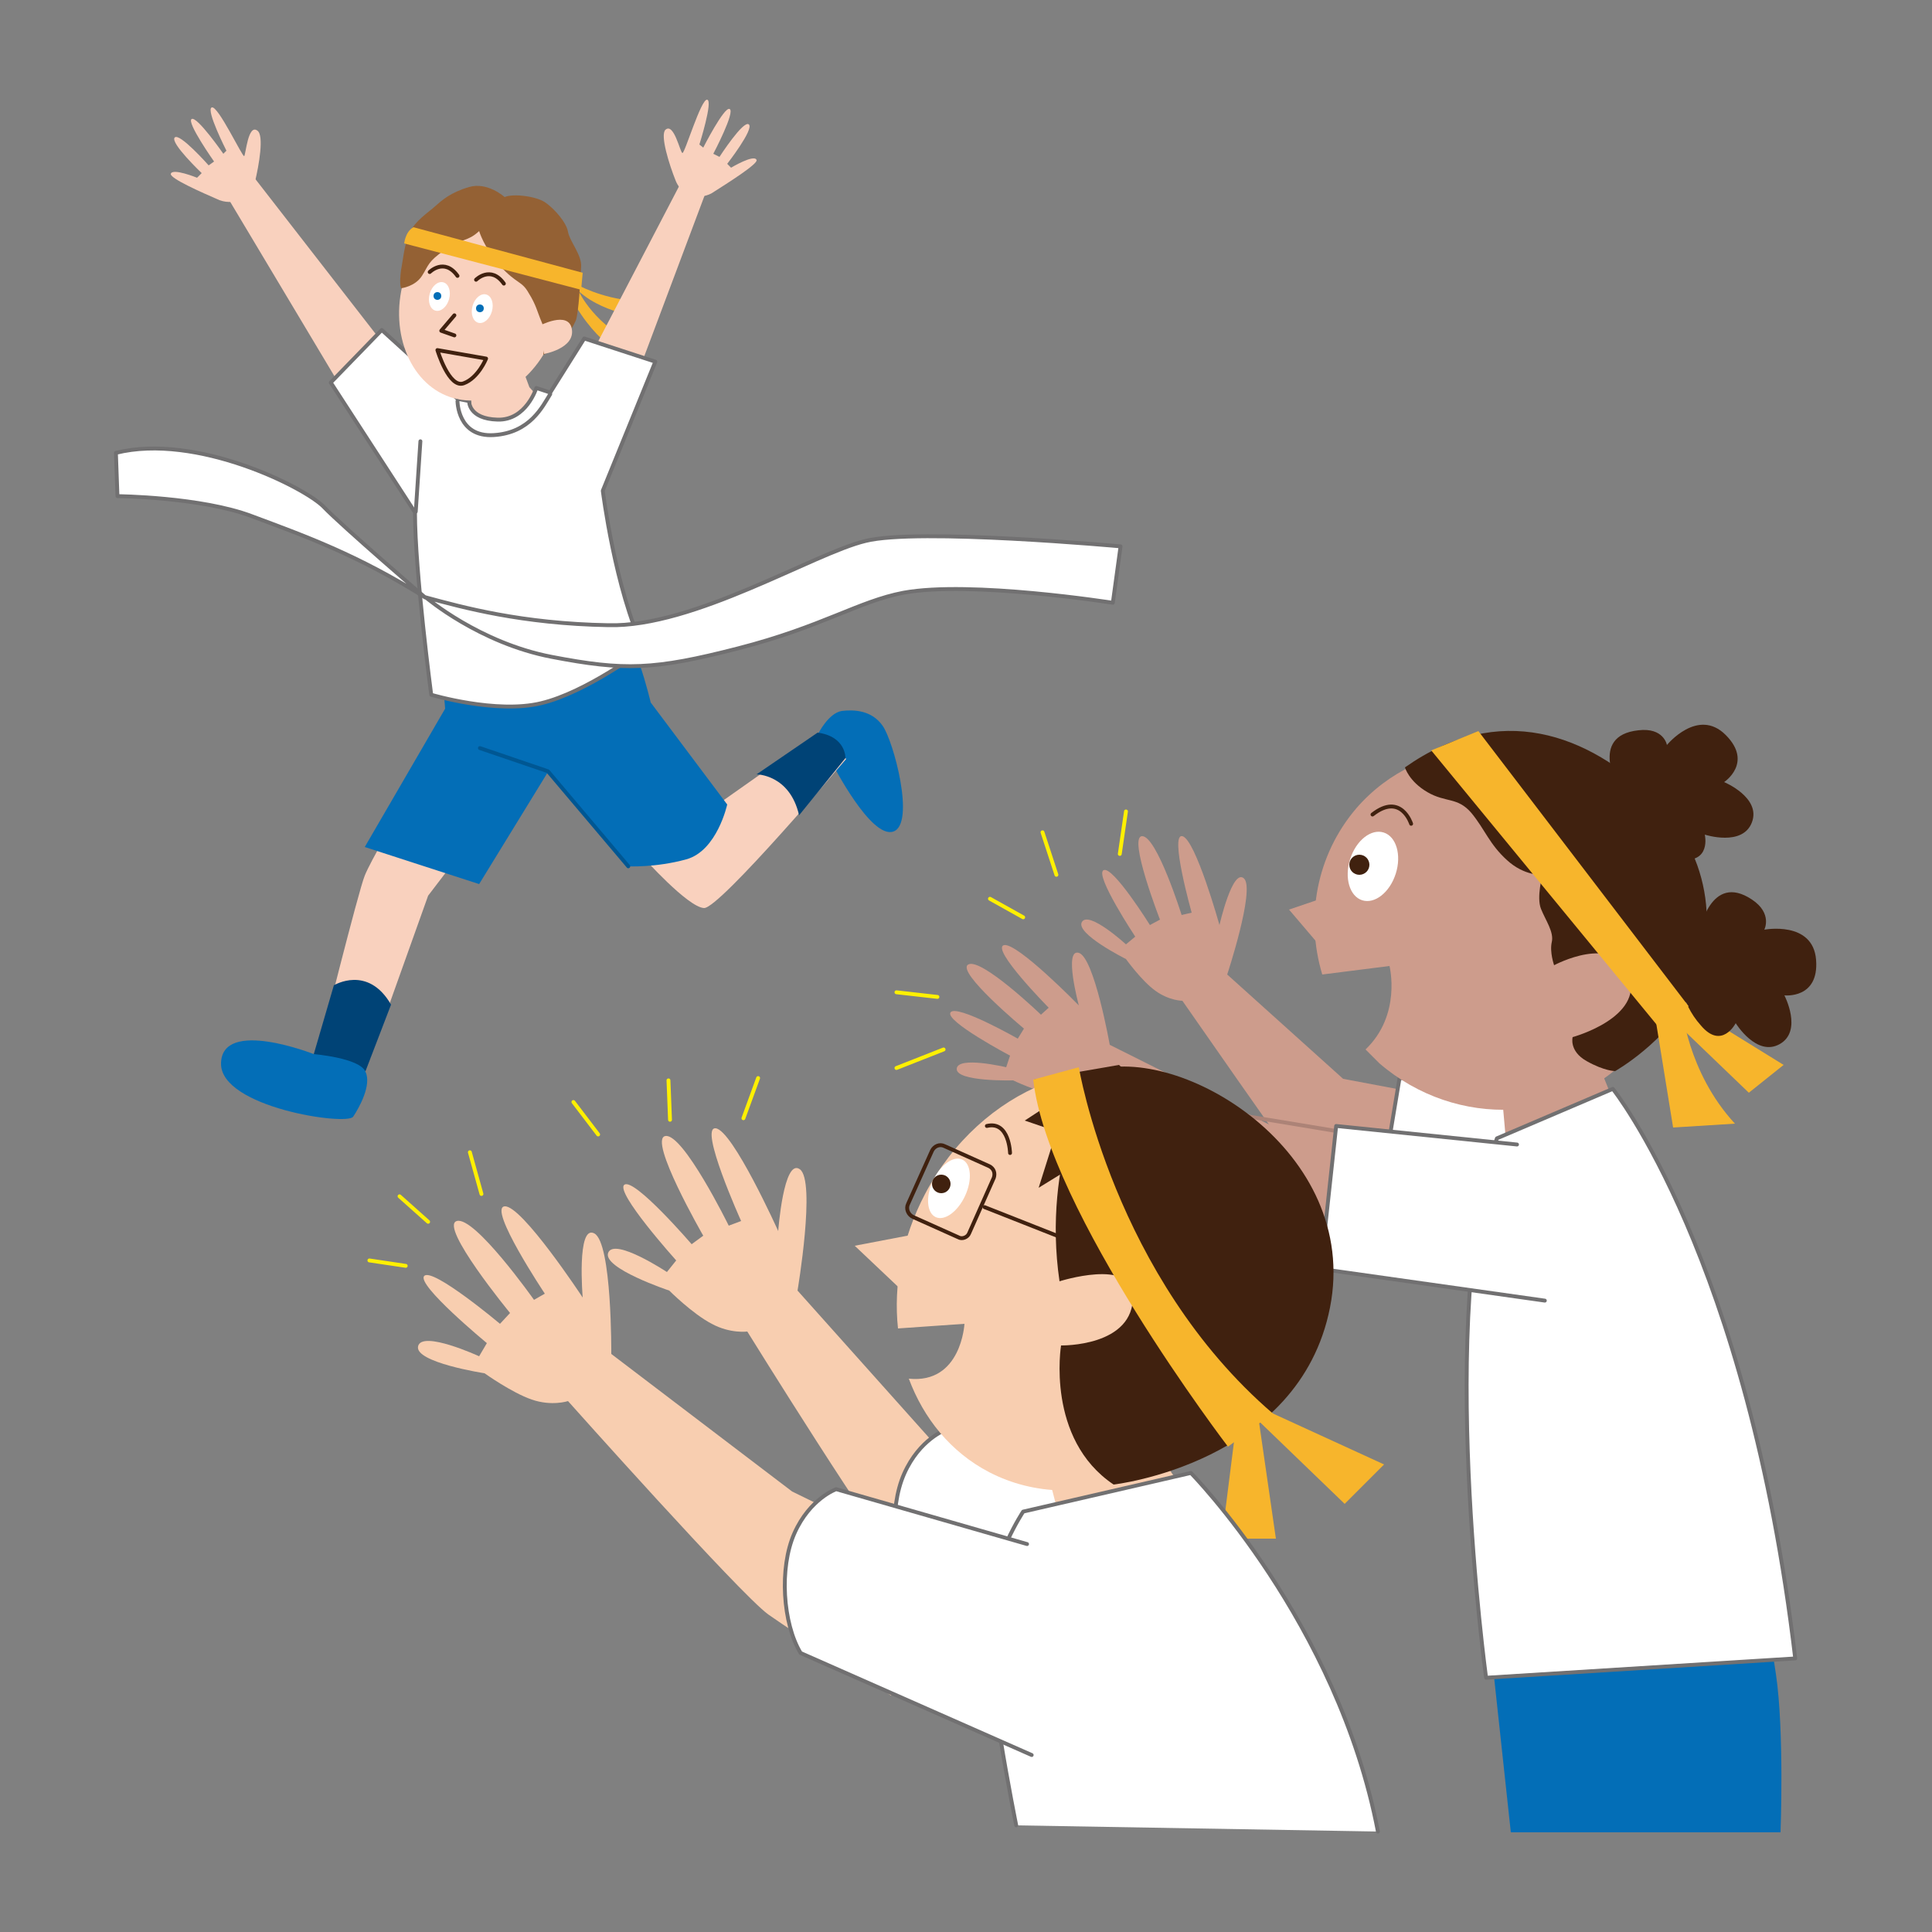 <?xml version="1.0" encoding="utf-8"?>
<!-- Generator: Adobe Illustrator 28.0.0, SVG Export Plug-In . SVG Version: 6.00 Build 0)  -->
<svg version="1.1" id="レイヤー_1" xmlns="http://www.w3.org/2000/svg" xmlns:xlink="http://www.w3.org/1999/xlink" x="0px"
	 y="0px" viewBox="0 0 250 250" style="enable-background:new 0 0 250 250;" xml:space="preserve">
<rect x="0" y="0" width="250" height="250" fill="#808080" stroke="none"/>
<style type="text/css">
	.st0{fill:#036EB7;}
	.st1{fill:#F9D1BE;}
	.st2{fill:#004376;}
	.st3{fill:#F7B52C;}
	.st4{fill:#FFFFFF;stroke:#717071;stroke-width:0.5;stroke-linecap:round;stroke-linejoin:round;stroke-miterlimit:10;}
	.st5{fill:none;stroke:#40210F;stroke-width:0.5;stroke-linecap:round;stroke-linejoin:round;stroke-miterlimit:10;}
	.st6{fill:#946134;}
	.st7{fill:#FFFFFF;}
	.st8{fill:none;stroke:#717071;stroke-width:0.5;stroke-linecap:round;stroke-linejoin:round;stroke-miterlimit:10;}
	.st9{fill:none;stroke:#005793;stroke-width:0.5;stroke-linecap:round;stroke-linejoin:round;stroke-miterlimit:10;}
	.st10{fill:#CD9C8C;}
	.st11{fill:none;stroke:#AC8377;stroke-width:0.5;stroke-linecap:round;stroke-miterlimit:10;}
	.st12{fill:#40210F;}
	.st13{fill:none;stroke:#FFF000;stroke-width:0.5;stroke-linecap:round;stroke-linejoin:round;stroke-miterlimit:10;}
	.st14{fill:#F8CEB0;}
</style>
<g>
	<g>
		<path class="st0" d="M105.9,94.9c0,0,1.3-2.6,3-2.9c1.6-0.2,3.9-0.1,5.3,1.9c1.4,1.9,4.3,12.7,1.4,13.7c-2.9,1-7.9-8.8-7.9-8.8
			L105.9,94.9z"/>
		<path class="st1" d="M51.3,105.8c0,0-3.3,5.5-4.1,7.5c-0.8,1.9-5.9,22.3-5.9,22.3l6.6,1.3l7.5-21l5.5-7.2L51.3,105.8z"/>
		<path class="st2" d="M43.2,127.5c0,0,4.4-2.7,7.4,2.5l-3.3,8.6l-6.9-1.5L43.2,127.5z"/>
		<path class="st1" d="M83.2,110.9c0,0,5.8,6.5,7.9,6.6c2,0.1,18.4-19.3,18.4-19.3l-3.6-3.3L83.2,110.9z"/>
		<path class="st0" d="M57.2,86.8l0.4,4.9l-10.4,17.9l14.8,4.8l8.9-14.5l10.3,12.2c0,0,3.6,0.2,7.6-0.9c4-1.1,5.3-7.1,5.3-7.1
			l-9.9-13.2c0,0-2.3-9.9-4.6-10C77.2,80.8,57.2,86.8,57.2,86.8z"/>
		<path class="st3" d="M75,37c0,0,4.3,2.3,9.2,1.9L84,41.1c0,0-5.5-0.2-9.1-3.4c0,0,2,4.5,7.9,7.1l-1.3,1.4c0,0-4-1-7.7-7.8l0-2.4
			L75,37z"/>
		<polygon class="st1" points="60.8,49.7 61.1,53.6 59.6,55.7 62.3,57.9 67.8,57.7 70.9,52.8 68.5,50.1 67.5,47.4 		"/>
		<path class="st1" d="M89,25.1c-0.8-0.4-1.3-1-1.6-1.8c-0.8-2-2-5.8-1.3-6.5c1.1-1,1.9,2.9,2.2,3c0.3,0.1,2.4-7,3.2-6.9
			s-1,5.8-1,5.8l0.5,0.4c0,0,2.7-5.3,3.4-5c0.8,0.3-2.1,5.8-2.1,5.8l0.8,0.4c0,0,3.1-4.8,3.8-4.2c0.7,0.6-2.8,5.1-2.8,5.1l0.5,0.5
			c0,0,3-1.8,3.3-1c0.2,0.5-3.6,2.9-5.8,4.3C91.2,25.5,90,25.6,89,25.1L89,25.1z"/>
		<path class="st1" d="M31.6,25.5c0.7-0.5,1.2-1.2,1.4-2c0.5-2.1,1.2-6,0.3-6.6c-1.2-0.9-1.5,3.1-1.7,3.3s-3.4-6.6-4.2-6.3
			s1.9,5.6,1.9,5.6l-0.4,0.4c0,0-3.4-4.9-4.1-4.5c-0.7,0.4,2.9,5.5,2.9,5.5l-0.7,0.5c0,0-3.8-4.3-4.4-3.6s3.5,4.6,3.5,4.6L25.5,23
			c0,0-3.2-1.3-3.4-0.5c-0.1,0.6,4,2.4,6.3,3.4C29.5,26.3,30.7,26.2,31.6,25.5L31.6,25.5z"/>
		<polygon class="st1" points="88.6,22.7 72.7,53.2 79.5,56.4 91.7,23.9 		"/>
		<polygon class="st1" points="29,24.8 45.5,52.4 51.4,46.8 32.6,22.6 		"/>
		<path class="st4" d="M78,63.5L78,63.5l6.8-16.7l-9.2-3l-4.4,7l-1.8-0.6c0,0-1.3,4.2-5,4.1c-3.8-0.1-3.7-2.4-3.7-2.4l-1.5-0.3
			l-9.8-8.9l-6.6,6.8l10.9,16.8c0,7.7,2.1,23.6,2.1,23.6S64.2,92.4,70,91c5.9-1.4,13.3-7,13.3-7C79.6,76.3,78,63.5,78,63.5z"/>
		<ellipse transform="matrix(0.265 -0.964 0.964 0.265 7.995 88.596)" class="st1" cx="62.1" cy="39.1" rx="12.9" ry="10.3"/>
		<polyline class="st5" points="58.8,40.8 57.1,42.8 58.8,43.4 		"/>
		<path class="st6" d="M51.9,37.3c0,0,1.8-0.2,2.7-1.6s0.7-1.8,3-3.4c2.2-1.5,2.9-1,4.4-2.4c0,0,0.6,2.1,2.7,4.5
			c2.2,2.4,2.8,1.9,3.7,3.5c1,1.6,1.1,2.4,1.7,3.8c0.6,1.3,0.2,4.2,0.2,4.2s2.6-0.9,4.2-4.4c0.4-1,0.6-5.5,0.7-7
			c0.1-1.5-1.5-3.3-1.7-4.5c-0.2-1.2-1.7-2.9-2.8-3.7c-1.1-0.9-4.3-1.3-5.4-0.8c0,0-2.2-2-4.6-1.3s-3.5,1.7-4.4,2.5
			c-0.9,0.8-2.6,1.9-3.3,3.4c-0.7,1.5-0.9,3.9-1.1,4.8C51.8,35.7,51.7,36.7,51.9,37.3z"/>
		<path class="st1" d="M69.7,42.2c0,0,3.9-2.1,4.3,0.4c0.4,2.5-3.6,3.2-3.6,3.2L69.7,42.2z"/>
		<ellipse transform="matrix(0.273 -0.962 0.962 0.273 4.505 82.55)" class="st7" cx="56.8" cy="38.3" rx="1.9" ry="1.3"/>
		<circle class="st0" cx="56.6" cy="38.3" r="0.5"/>
		<ellipse transform="matrix(0.273 -0.962 0.962 0.273 7.009 88.976)" class="st7" cx="62.3" cy="39.9" rx="1.9" ry="1.3"/>
		<circle class="st0" cx="62.1" cy="39.9" r="0.5"/>
		<path class="st3" d="M53.5,29.4l21.9,5.9l-0.2,2.2l-22.9-6C52.3,31.6,52.4,30,53.5,29.4z"/>
		<path class="st5" d="M56.6,45.3l6.3,1.1c0,0-1,2.5-2.9,3.2S56.6,45.3,56.6,45.3z"/>
		<path class="st5" d="M55.6,35.2c0,0,1.9-1.9,3.6,0.5"/>
		<path class="st5" d="M61.6,36.2c0,0,1.9-1.9,3.6,0.5"/>
		<path class="st8" d="M59.2,51.9c0,0,0,4.7,4.7,4.4c4.7-0.3,6.3-3.7,7.3-5.3"/>
		<line class="st8" x1="53.8" y1="66.2" x2="54.4" y2="57.1"/>
		<path class="st4" d="M15,58.6l0.2,5.6c0,0,10.8,0.1,17.4,2.6c6.7,2.5,13.7,5,22.4,10.5c0,0-10.7-9.2-13.1-11.7
			C39.5,63.1,25.4,56,15,58.6z"/>
		<path class="st4" d="M55.1,77.3c0,0,6.9,5.9,16.3,7.7s13.2,1.7,24.1-1.1c10.9-2.8,15.6-6.1,21.4-7.2c8.7-1.6,27.1,1.3,27.1,1.3
			l1-7.3c0,0-26.3-2.4-33-0.7c-6.7,1.6-22.2,11.2-33.3,10.9C67.5,80.7,59.9,78.6,55.1,77.3z"/>
		<path class="st2" d="M97.9,100.2c0,0,4.3,0,5.5,5.3l6-7.4c0,0,0.1-2.8-3.6-3.3L97.9,100.2z"/>
		<path class="st0" d="M40.6,136.4c0,0,6,0.5,6.7,2.3c0.8,1.7-0.8,4.6-1.6,5.8s-17.2-1.2-17.1-6.9C28.7,131.7,40.6,136.4,40.6,136.4
			z"/>
		<polyline class="st9" points="62.1,96.8 70.9,99.8 81.3,112.1 		"/>
	</g>
	<g>
		<path class="st10" d="M189.2,142.5l-15.4-2.9l-15-13.5c0,0,3.6-10.9,2.2-12.4c-1.5-1.5-3.2,6-3.2,6s-3.1-11.1-4.8-11.5
			s1.2,9.9,1.2,9.9l-1.3,0.3c0,0-3.2-10.2-5.1-10.2c-1.9,0,2.3,10.8,2.3,10.8l-1.3,0.7c0,0-4.8-7.7-6-7.1c-1.2,0.6,4.1,8.6,4.1,8.6
			l-1.2,1c0,0-4.8-4.4-5.7-2.9c-0.9,1.5,5.7,4.8,5.7,4.8s2,2.8,3.8,4.1s3.5,1.3,3.5,1.3s13.7,19.7,15.9,22.6
			c2.2,2.9,20.1,6.1,20.1,6.1L189.2,142.5z"/>
		<path class="st10" d="M180.1,149.9l-15.5-4.2l-21-10.5c0,0-2-11.3-4-11.9s0,6.8,0,6.8s-8-8.2-9.7-7.8c-1.7,0.5,5.8,8.1,5.8,8.1
			l-1,0.9c0,0-7.7-7.4-9.4-6.5c-1.7,0.9,7.2,8.3,7.2,8.3l-0.8,1.3c0,0-7.9-4.5-8.7-3.4s7.7,5.6,7.7,5.6l-0.5,1.5
			c0,0-6.3-1.5-6.4,0.2s7.3,1.5,7.3,1.5s3.1,1.5,5.3,1.8c2.2,0.3,3.7-0.5,3.7-0.5s19.5,16.8,22.8,18.3s24.4,4.5,24.4,4.5
			L180.1,149.9z"/>
		<line class="st11" x1="173.2" y1="146.4" x2="161.1" y2="144.4"/>
		<polyline class="st4" points="203.6,140.8 181.1,139.5 178.2,156.9 207.1,161 		"/>
		<path class="st0" d="M192.4,208.4l3.1,28.7h34.9c0,0,0.5-13.1-0.6-20.5c-1-7.4-4.4-16.2-4.4-16.2L192.4,208.4z"/>
		<polygon class="st10" points="194.4,142.3 195.2,151.3 209.7,144.8 206.8,137.6 		"/>
		<polygon class="st10" points="171.8,116 166.8,117.7 170.8,122.4 		"/>
		<path class="st4" d="M193.7,147.3l15-6.4c0,0,17.5,21.8,23.6,73.7l-40,2.5C192.3,217.1,185.8,169.6,193.7,147.3z"/>
		<polyline class="st4" points="196.3,148.1 172.9,145.7 170.9,164.2 199.9,168.3 		"/>
		<polygon class="st3" points="218.5,130.2 230.8,137.8 226.3,141.4 216.2,131.7 		"/>
		<path class="st10" d="M208.6,102.9c-10-8.6-24.8-7.9-33.1,1.7c-5.2,6.1-6.6,14.2-4.4,21.5l8.7-1.1c0,0,1.6,6.3-3.1,10.8
			c0.4,0.4,0.8,0.8,1.1,1.1c0.2,0.2,0.5,0.5,0.7,0.7c10,8.6,24.8,7.9,33.1-1.7C220,126.3,218.6,111.5,208.6,102.9z"/>
		<path class="st12" d="M181.8,99.3c0,0,0.5,1.8,2.9,3.2s3.9,0.6,5.7,2.7c1.8,2.2,2.3,4,4.6,6.1c2.3,2.1,4.6,1.9,4.6,1.9
			s-0.8,2.9-0.2,4.4c0.6,1.5,1.7,3,1.4,4.3s0.3,3,0.3,3s7.8-4.2,9.7,1.3c1.9,5.5-7.3,8-7.3,8s-0.5,1.8,1.8,3.1
			c2.3,1.3,3.7,1.3,3.7,1.3s6.7-3.8,9.7-9.9c3-6.1,4-16.6-4.5-25.2C205.5,94.9,194,90.7,181.8,99.3z"/>
		<path class="st12" d="M209.5,102.1c0,0-4-6.9,2.5-7.6c3.3-0.4,3.7,1.9,3.7,1.9s4-4.9,7.6-1.3s-0.2,6.1-0.2,6.1s4.8,2,3.6,5.2
			s-6.1,1.6-6.1,1.6s0.9,3.8-3.3,3.2c-4.1-0.6-6.5-3.4-6.5-3.4L209.5,102.1z"/>
		
			<ellipse transform="matrix(0.302 -0.953 0.953 0.302 17.131 247.7)" class="st7" cx="177.8" cy="112.1" rx="4.6" ry="3.1"/>
		<circle class="st12" cx="175.9" cy="111.9" r="1.3"/>
		<path class="st3" d="M217.6,130.2c0,0,0.7,8.5,6.9,15.2l-8,0.5l-2.4-14.8L217.6,130.2z"/>
		<path class="st12" d="M219.9,120.6c0,0,1.4-7.8,6.8-4.2c2.7,1.8,1.6,3.9,1.6,3.9s6.3-1.2,6.7,3.9c0.4,5.1-4.1,4.6-4.1,4.6
			s2.4,4.6-0.6,6.3s-5.7-2.7-5.7-2.7s-1.8,3.5-4.5,0.3c-2.8-3.1-2.8-6.8-2.8-6.8L219.9,120.6z"/>
		<polygon class="st3" points="185.2,97.1 215.2,133.6 218.5,130.2 191.3,94.6 		"/>
		<path class="st5" d="M182.6,106.6c0,0-1.3-4.1-5-1.2"/>
		<line class="st13" x1="145.7" y1="105" x2="144.9" y2="110.5"/>
		<line class="st13" x1="134.9" y1="107.7" x2="136.7" y2="113.2"/>
		<line class="st13" x1="132.4" y1="118.7" x2="128.1" y2="116.3"/>
		<line class="st13" x1="121.3" y1="129" x2="116" y2="128.4"/>
		<line class="st13" x1="122.1" y1="135.8" x2="116" y2="138.2"/>
	</g>
	<g>
		<path class="st14" d="M139.8,199.8l-16.4-10.2L103.2,167c0,0,2.4-14.2,0.3-15.7c-2.1-1.5-2.8,8-2.8,8s-5.9-13.1-8.1-13.3
			c-2.2-0.2,3.3,12,3.3,12l-1.6,0.6c0,0-5.9-12-8.2-11.6c-2.3,0.4,4.9,12.9,4.9,12.9l-1.5,1.1c0,0-7.4-8.6-8.7-7.7s6.7,9.8,6.7,9.8
			l-1.2,1.5c0,0-6.8-4.5-7.6-2.5c-0.8,2,7.9,4.9,7.9,4.9s3,3,5.5,4.3c2.4,1.3,4.6,1,4.6,1s17.3,27.9,20.6,31.1
			c3.3,3.2,25.2,15.8,25.2,15.8L139.8,199.8z"/>
		<path class="st4" d="M147.1,192.1l-24.7-7.1c0,0-3.4,1.2-5.4,5.7c-2,4.5-1.5,11.7,0.8,15.5l29.9,13.2"/>
		<path class="st14" d="M120.5,201.8l-18-8.8l-23.4-17.8c0,0,0.1-14.4-2.2-15.6s-1.5,8.3-1.5,8.3s-7.9-12-10.1-11.8
			c-2.2,0.2,5.2,11.3,5.2,11.3l-1.4,0.8c0,0-7.7-10.9-10-10.2s6.9,11.9,6.9,11.9l-1.3,1.4c0,0-8.7-7.3-9.8-6.2s8.1,8.7,8.1,8.7
			l-1,1.7c0,0-7.4-3.4-7.9-1.3c-0.5,2.1,8.6,3.5,8.6,3.5s3.5,2.5,6.1,3.4c2.6,0.9,4.7,0.2,4.7,0.2s22.2,24.9,25.9,27.6
			c3.7,2.6,15.9,10.5,15.9,10.5L120.5,201.8z"/>
		<polygon class="st14" points="135.2,189.1 137.9,199.6 154.9,195.4 149.5,187.5 		"/>
		<g>
			<path class="st14" d="M124.8,171.3l-8.6,0.6c-0.6-5.6,0.5-11.7,3.5-17.4c7.2-13.7,22.5-19.8,34.3-13.7c11.8,6.2,15.5,22.3,8.3,36
				c-7.2,13.7-22.5,19.8-34.3,13.7c-5-2.6-8.5-7-10.4-12.1C124.4,179.1,124.8,171.3,124.8,171.3z"/>
			<path class="st5" d="M124,160.1l-5.8-2.6c-0.7-0.3-1-1.1-0.7-1.7l3.1-6.9c0.3-0.6,1-0.9,1.6-0.6l5.8,2.6c0.6,0.3,0.8,0.9,0.6,1.5
				l-3.2,7.2C125.2,160.1,124.5,160.4,124,160.1z"/>
			<polygon class="st14" points="119.5,159.5 110.6,161.2 118,168.2 			"/>
			<path class="st5" d="M130.7,149.2c0,0-0.1-4.2-3-3.5"/>
			<path class="st12" d="M141.4,138.6c0,0-6.6,11.5-4.3,27.2c0,0,9.4-3,9.5,1.8c0.2,6.7-9.3,6.5-9.3,6.5s-2,12.1,6.8,18
				c0,0,24-2.7,28-22.9S152.7,134.9,141.4,138.6z"/>
			<line class="st5" x1="127.4" y1="156.2" x2="138.3" y2="160.5"/>
			<polygon class="st12" points="144.8,137.8 133.8,139.7 137.5,141.8 132.6,145 136.7,146.4 134.4,153.7 139.1,150.8 146.5,139.4 
							"/>
			
				<ellipse transform="matrix(0.419 -0.908 0.908 0.419 -68.398 200.79)" class="st7" cx="122.8" cy="153.9" rx="4.1" ry="2.3"/>
			<circle class="st12" cx="121.8" cy="153.2" r="1.2"/>
			<path class="st3" d="M139.6,138.1c0,0,4.5,27.1,25.1,44.8l-5.8,4.3c0,0-23.3-30.5-25.2-47.5L139.6,138.1z"/>
			<polygon class="st3" points="164.7,182.9 179.1,189.5 174,194.6 162.9,183.9 165.1,199.1 158.1,199.1 159.8,185.6 160,181.2 			
				"/>
		</g>
		<path class="st4" d="M178.3,237c-5.2-27.1-24.2-46.4-24.2-46.4l-21.7,5c0,0-4,6-4.6,12.7c-0.6,6.7,3.7,27.9,3.7,27.9"/>
		<path class="st4" d="M132.9,199.8l-24.7-7.1c0,0-3.4,1.2-5.4,5.7c-2,4.5-1.5,11.7,0.8,15.5l29.9,13.2"/>
		<line class="st13" x1="86.5" y1="139.8" x2="86.7" y2="144.9"/>
		<line class="st13" x1="74.2" y1="142.6" x2="77.4" y2="146.8"/>
		<line class="st13" x1="60.8" y1="149.1" x2="62.3" y2="154.5"/>
		<line class="st13" x1="51.7" y1="154.8" x2="55.4" y2="158.1"/>
		<line class="st13" x1="52.5" y1="163.8" x2="47.8" y2="163.1"/>
		<line class="st13" x1="98.1" y1="139.5" x2="96.2" y2="144.7"/>
	</g>
</g>
</svg>
